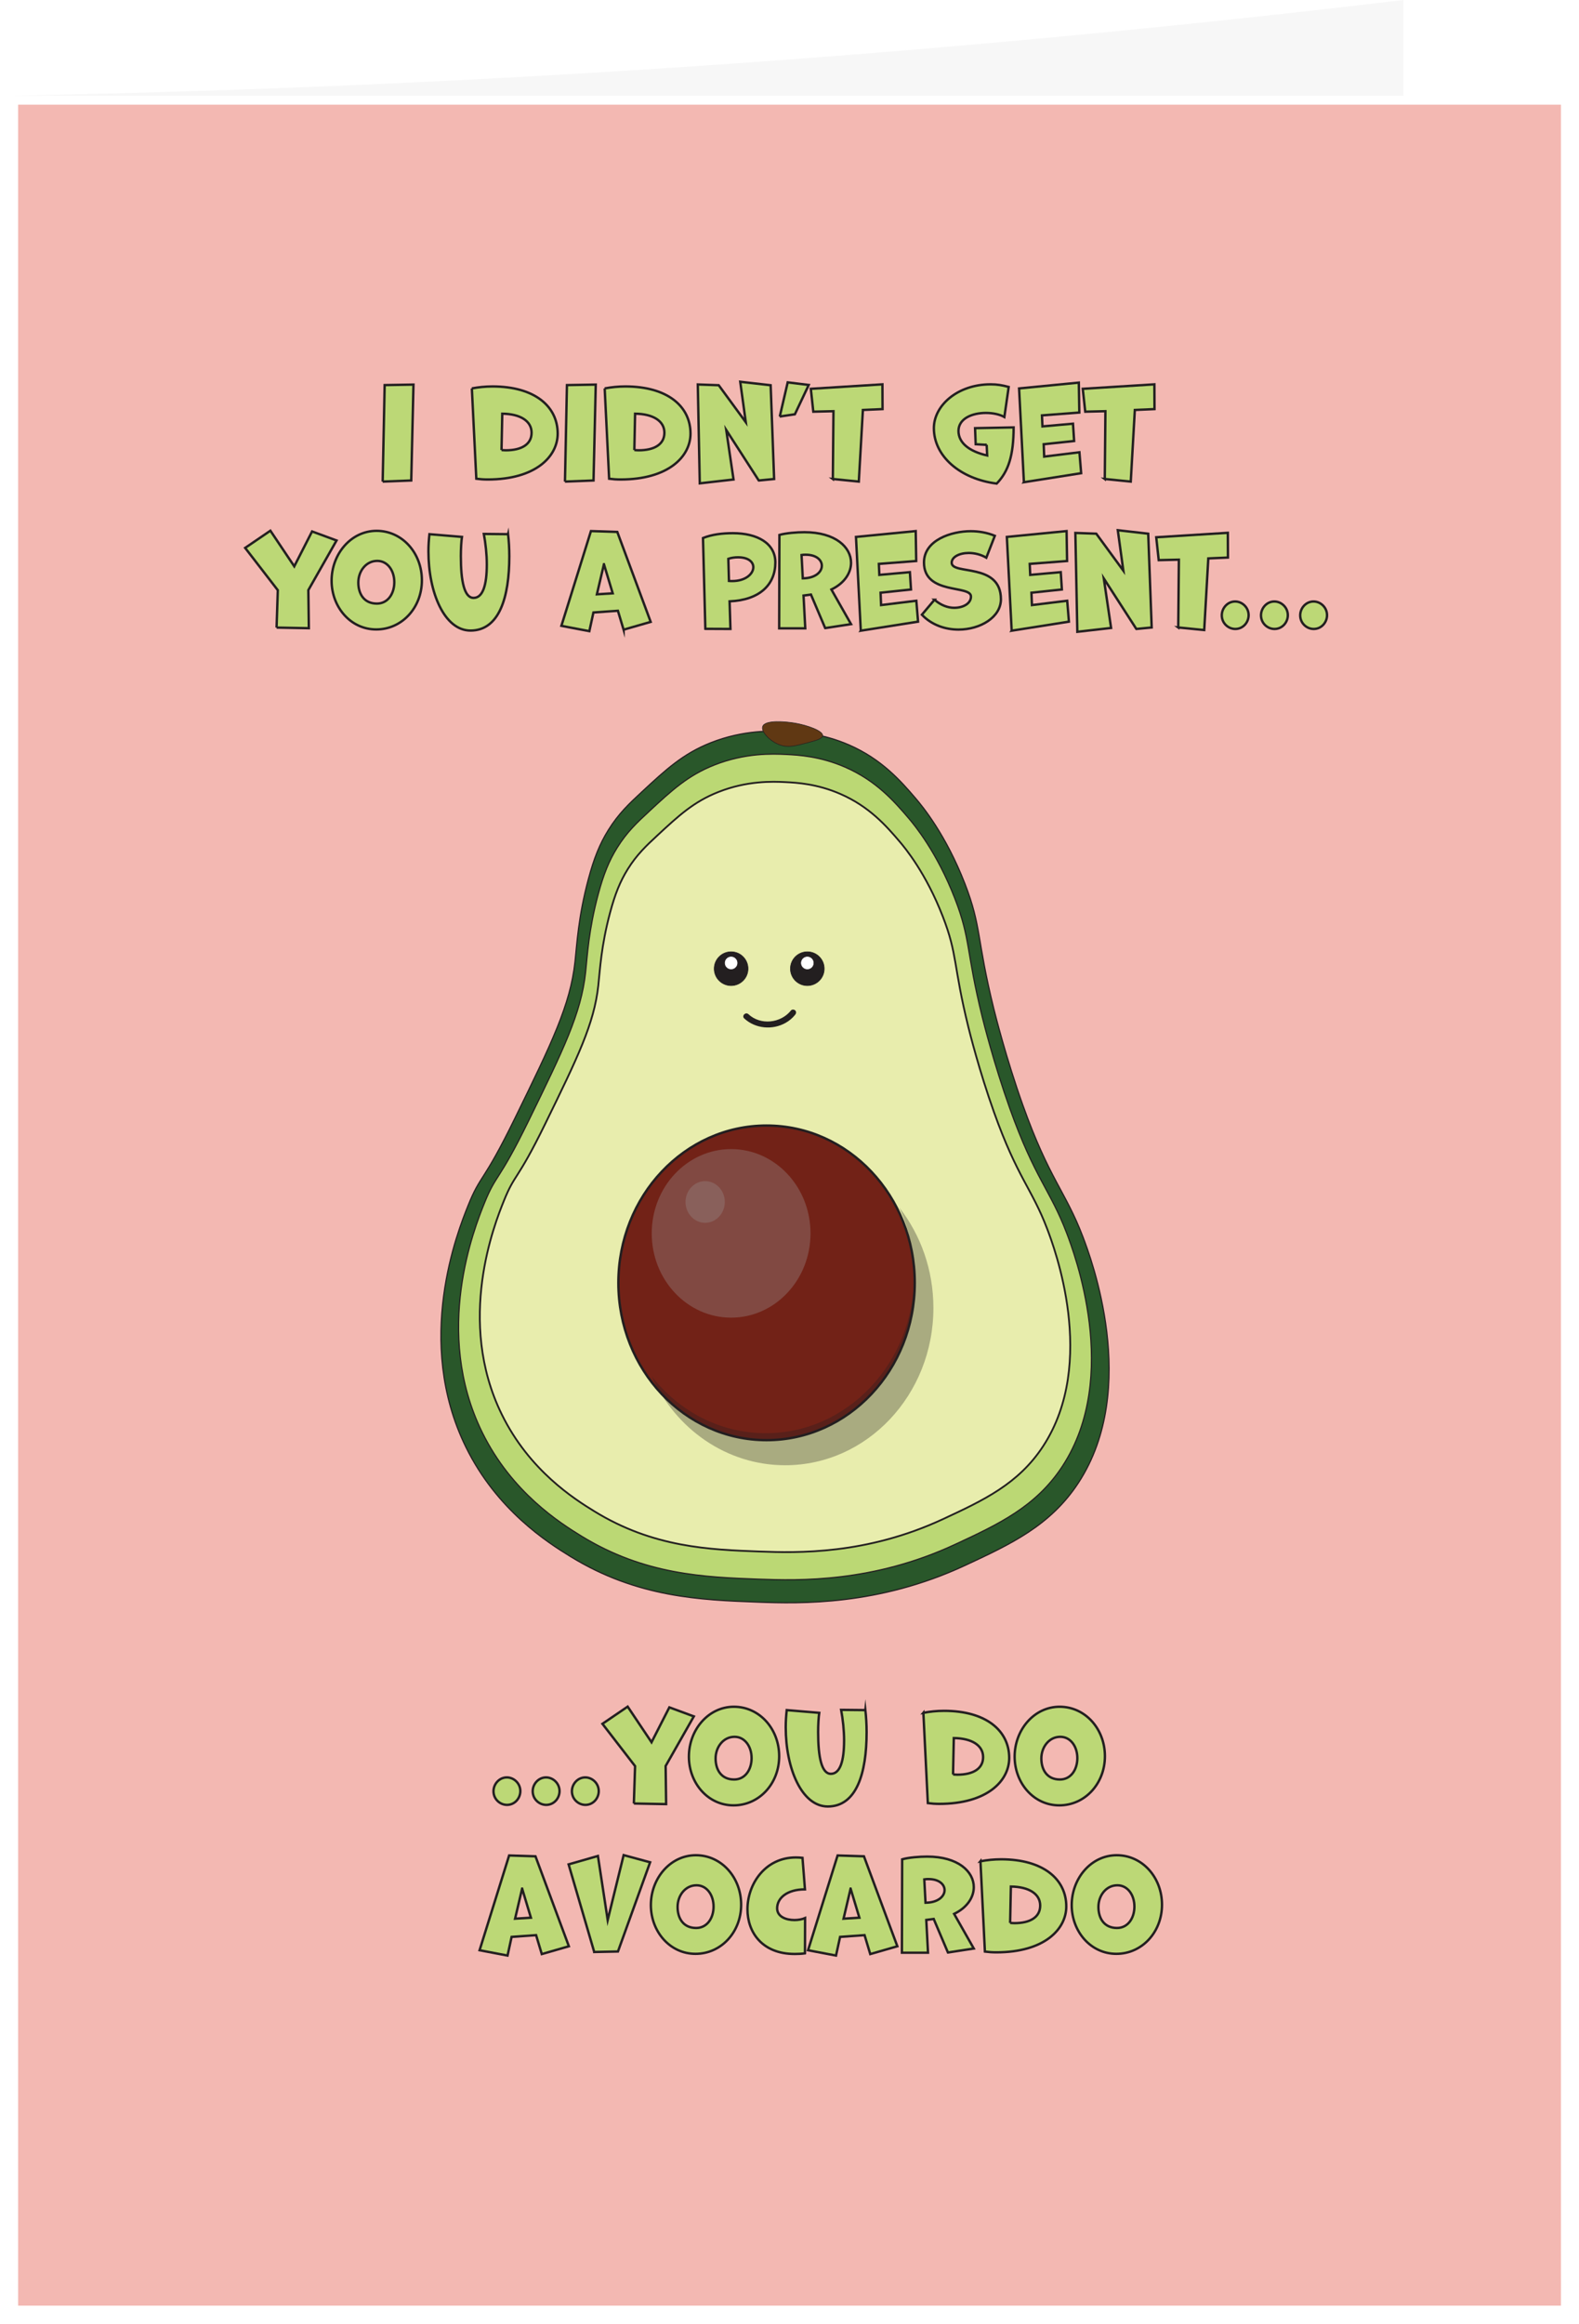 <svg viewBox="0 0 1320.24 1942.15" xmlns:xlink="http://www.w3.org/1999/xlink" xmlns="http://www.w3.org/2000/svg" id="a"><defs><filter filterUnits="userSpaceOnUse" id="b"><feOffset dy="7" dx="7"></feOffset><feGaussianBlur stdDeviation="5" result="c"></feGaussianBlur><feFlood flood-opacity=".5" flood-color="#000"></feFlood><feComposite operator="in" in2="c"></feComposite><feComposite in="SourceGraphic"></feComposite></filter></defs><rect stroke-width="0" filter="url(#b)" fill="#f3b8b2" height="1839.52" width="1290" y="80.48" x="8.15"></rect><path stroke-width="2" stroke-miterlimit="10" stroke="#231f20" fill="#bcd876" d="M319.97,402.51l1.65-80.66,24.09-.41-1.86,80.14-23.89.93Z"></path><path stroke-width="2" stroke-miterlimit="10" stroke="#231f20" fill="#bcd876" d="M394.52,324.64c5.38-1.03,11.27-1.65,17.27-1.65,35.26,0,54.5,16.65,54.5,39.4,0,19.23-18.51,38.36-58.53,38.36-3.21,0-6.41-.21-9.51-.62l-3.72-75.49ZM419.34,376.14c1.24.1,2.48.21,3.62.21,12.93,0,21.51-4.86,21.51-14.68s-9.41-15.72-24.51-15.92l-.62,30.4Z"></path><path stroke-width="2" stroke-miterlimit="10" stroke="#231f20" fill="#bcd876" d="M472.38,402.51l1.65-80.66,24.09-.41-1.86,80.14-23.89.93Z"></path><path stroke-width="2" stroke-miterlimit="10" stroke="#231f20" fill="#bcd876" d="M505.58,324.64c5.38-1.03,11.27-1.65,17.27-1.65,35.26,0,54.5,16.65,54.5,39.4,0,19.23-18.51,38.36-58.53,38.36-3.21,0-6.41-.21-9.51-.62l-3.72-75.49ZM530.39,376.14c1.24.1,2.48.21,3.62.21,12.93,0,21.51-4.86,21.51-14.68s-9.41-15.72-24.51-15.92l-.62,30.4Z"></path><path stroke-width="2" stroke-miterlimit="10" stroke="#231f20" fill="#bcd876" d="M634.42,401.58l-27.2-42.19,6.1,41.36-28.23,3.21-1.65-82.62,17.48.62,22.65,30.92-4.65-33.81,25.44,2.9,2.9,78.38-12.82,1.24Z"></path><path stroke-width="2" stroke-miterlimit="10" stroke="#231f20" fill="#bcd876" d="M651.99,348.11l6.62-28.54,17.58,2.17-11.58,24.51-12.62,1.86Z"></path><path stroke-width="2" stroke-miterlimit="10" stroke="#231f20" fill="#bcd876" d="M696.36,400.34l.52-56.67-16.86.41-2.07-19.13,59.87-3.72.1,20.68-16.44.72-3.41,59.87-21.72-2.17Z"></path><path stroke-width="2" stroke-miterlimit="10" stroke="#231f20" fill="#bcd876" d="M824.99,371.8l-9.2-.52-.52-13.44,32.26-.62c-.1,23.47-4.24,36.61-14.17,46.95-30.4-3.83-52.53-22.75-52.53-46.33,0-18.82,19.65-36.61,47.46-36.61,5.48,0,9.62.72,15.1,2.17l-3.62,25.13c-3.83-2.17-9.51-3.41-15.41-3.41-11.17,0-22.85,4.45-22.96,14.99,0,10.13,9.1,17.17,23.99,20.58l-.41-8.89Z"></path><path stroke-width="2" stroke-miterlimit="10" stroke="#231f20" fill="#bcd876" d="M856.11,403.02l-4.03-78.38,49.95-4.86.41,25.02-31.23,2.38.41,9.2,25.54-2.27.93,14.48-25.44,2.69.41,10.34,29.47-3.62,1.45,17.48-47.88,7.55Z"></path><path stroke-width="2" stroke-miterlimit="10" stroke="#231f20" fill="#bcd876" d="M923.74,400.34l.52-56.67-16.86.41-2.07-19.13,59.87-3.72.1,20.68-16.44.72-3.41,59.87-21.72-2.17Z"></path><path stroke-width="2" stroke-miterlimit="10" stroke="#231f20" fill="#bcd876" d="M231.25,524.52l1.03-31.23-27.3-35.37,21.1-14.37,19.96,29.78,14.89-29.16,20.47,7.55-23.58,41.47.41,31.85-26.99-.52Z"></path><path stroke-width="2" stroke-miterlimit="10" stroke="#231f20" fill="#bcd876" d="M277.26,485.33c0-22.34,16.24-41.67,37.64-41.67s37.85,18.51,37.85,41.36-16.65,41.05-38.16,41.05-37.33-18.72-37.33-40.74ZM329.69,486.57c0-9.62-5.58-17.79-14.27-17.79-9.31,0-15.82,8.48-15.82,18.1s4.86,17.58,15.51,17.58c9.31,0,14.58-8.38,14.58-17.89Z"></path><path stroke-width="2" stroke-miterlimit="10" stroke="#231f20" fill="#bcd876" d="M424.82,446.45c.62,5.69,1.03,11.79,1.03,18.41,0,34.33-8.38,62.15-32.47,62.15-21.72,0-35.16-31.64-35.16-66.18,0-4.86.31-9.62.83-14.37l27.2,2.27c-.52,3.41-.93,9.72-.93,16.03,0,21.1,2.9,34.95,10.65,34.95s11.06-10.75,11.06-27.92c0-8.48-1.03-17.58-2.48-25.54l20.27.21Z"></path><path stroke-width="2" stroke-miterlimit="10" stroke="#231f20" fill="#bcd876" d="M521.4,526.28l-4.76-15.82-20.47,1.45-3.41,15.61-23.37-4.45,24.71-79.21,22.03.72,27.92,75.18-22.65,6.51ZM504.96,471.58l-5.89,25.13,13.24-.83-7.34-24.3Z"></path><path stroke-width="2" stroke-miterlimit="10" stroke="#231f20" fill="#bcd876" d="M589.75,525.56l-1.96-75.9c7.55-3,16.13-4.03,25.03-4.03,20.47,0,35.47,8.48,35.47,24.4,0,18.51-12.93,31.44-38.26,32.57l.72,23.06-20.99-.1ZM609.5,485.54c.93.1,1.86.1,2.69.1,11.27,0,17.68-6.1,17.68-11.58,0-4.34-4.03-8.27-12.82-8.27-2.79,0-5.69.41-8.07,1.24l.52,18.51Z"></path><path stroke-width="2" stroke-miterlimit="10" stroke="#231f20" fill="#bcd876" d="M689.95,524.94l-11.89-28.02-6.21.83,1.45,27.4h-21.82l.21-78.07c5.38-1.55,14.58-2.27,20.89-2.27,26.06,0,38.99,12.62,38.99,25.54,0,8.48-5.48,17.06-16.44,22.34l16.44,28.95-21.61,3.31ZM671.23,483.37c10.55-.1,15.92-5.38,15.92-10.55,0-4.65-4.45-9.2-13.44-9.2-1.14,0-2.38,0-3.52.21l1.03,19.54Z"></path><path stroke-width="2" stroke-miterlimit="10" stroke="#231f20" fill="#bcd876" d="M719.73,527.11l-4.03-78.38,49.95-4.86.41,25.02-31.23,2.38.41,9.2,25.54-2.27.93,14.48-25.44,2.69.41,10.34,29.47-3.62,1.45,17.48-47.88,7.55Z"></path><path stroke-width="2" stroke-miterlimit="10" stroke="#231f20" fill="#bcd876" d="M781.35,501.26c5.48,4.76,11.38,6.72,16.44,6.72,7.86,0,14.06-3.72,14.06-9.41,0-9.93-39.29-1.14-39.29-28.44,0-18.82,22.96-26.16,39.09-26.16,6.62,0,13.55,1.14,20.16,3.83l-7.13,18.3c-4.76-2.79-10.03-3.93-14.68-3.93-7.86,0-14.27,3.31-14.27,8.17,0,10.44,41.16-.41,41.16,30.51,0,14.99-17.17,25.33-35.47,25.33-10.96,0-22.34-3.72-30.61-12.41l10.55-12.51Z"></path><path stroke-width="2" stroke-miterlimit="10" stroke="#231f20" fill="#bcd876" d="M845.88,527.11l-4.03-78.38,49.95-4.86.41,25.02-31.23,2.38.41,9.2,25.54-2.27.93,14.48-25.44,2.69.41,10.34,29.47-3.62,1.45,17.48-47.88,7.55Z"></path><path stroke-width="2" stroke-miterlimit="10" stroke="#231f20" fill="#bcd876" d="M950.11,525.66l-27.2-42.19,6.1,41.36-28.23,3.21-1.65-82.62,17.48.62,22.65,30.92-4.65-33.81,25.44,2.9,2.9,78.38-12.82,1.24Z"></path><path stroke-width="2" stroke-miterlimit="10" stroke="#231f20" fill="#bcd876" d="M985.16,524.42l.52-56.67-16.86.41-2.07-19.13,59.87-3.72.1,20.68-16.44.72-3.41,59.87-21.72-2.17Z"></path><path stroke-width="2" stroke-miterlimit="10" stroke="#231f20" fill="#bcd876" d="M1021.56,514.29c0-6.1,4.86-11.58,11.17-11.58,5.79,0,11.27,4.86,11.27,11.48,0,5.89-4.55,11.48-11.17,11.48-5.79,0-11.27-4.76-11.27-11.38Z"></path><path stroke-width="2" stroke-miterlimit="10" stroke="#231f20" fill="#bcd876" d="M1054.34,514.29c0-6.1,4.86-11.58,11.17-11.58,5.79,0,11.27,4.86,11.27,11.48,0,5.89-4.55,11.48-11.17,11.48-5.79,0-11.27-4.76-11.27-11.38Z"></path><path stroke-width="2" stroke-miterlimit="10" stroke="#231f20" fill="#bcd876" d="M1087.12,514.29c0-6.1,4.86-11.58,11.17-11.58,5.79,0,11.27,4.86,11.27,11.48,0,5.89-4.55,11.48-11.17,11.48-5.79,0-11.27-4.76-11.27-11.38Z"></path><path stroke-width="2" stroke-miterlimit="10" stroke="#231f20" fill="#bcd876" d="M412.62,1497.09c0-6.1,4.86-11.58,11.17-11.58,5.79,0,11.27,4.86,11.27,11.48,0,5.89-4.55,11.48-11.17,11.48-5.79,0-11.27-4.76-11.27-11.38Z"></path><path stroke-width="2" stroke-miterlimit="10" stroke="#231f20" fill="#bcd876" d="M445.4,1497.09c0-6.1,4.86-11.58,11.17-11.58,5.79,0,11.27,4.86,11.27,11.48,0,5.89-4.55,11.48-11.17,11.48-5.79,0-11.27-4.76-11.27-11.38Z"></path><path stroke-width="2" stroke-miterlimit="10" stroke="#231f20" fill="#bcd876" d="M478.18,1497.09c0-6.1,4.86-11.58,11.17-11.58,5.79,0,11.27,4.86,11.27,11.48,0,5.89-4.55,11.48-11.17,11.48-5.79,0-11.27-4.76-11.27-11.38Z"></path><path stroke-width="2" stroke-miterlimit="10" stroke="#231f20" fill="#bcd876" d="M529.98,1507.32l1.03-31.23-27.3-35.37,21.1-14.37,19.96,29.78,14.89-29.16,20.47,7.55-23.58,41.47.41,31.85-26.99-.52Z"></path><path stroke-width="2" stroke-miterlimit="10" stroke="#231f20" fill="#bcd876" d="M576,1468.13c0-22.34,16.24-41.67,37.64-41.67s37.85,18.51,37.85,41.36-16.65,41.05-38.16,41.05-37.33-18.72-37.33-40.74ZM628.42,1469.37c0-9.62-5.58-17.79-14.27-17.79-9.31,0-15.82,8.48-15.82,18.1s4.86,17.58,15.51,17.58c9.31,0,14.58-8.38,14.58-17.89Z"></path><path stroke-width="2" stroke-miterlimit="10" stroke="#231f20" fill="#bcd876" d="M723.56,1429.25c.62,5.69,1.03,11.79,1.03,18.41,0,34.33-8.38,62.15-32.47,62.15-21.72,0-35.16-31.64-35.16-66.18,0-4.86.31-9.62.83-14.37l27.2,2.28c-.52,3.41-.93,9.72-.93,16.03,0,21.09,2.9,34.95,10.65,34.95s11.06-10.75,11.06-27.92c0-8.48-1.03-17.58-2.48-25.54l20.27.21Z"></path><path stroke-width="2" stroke-miterlimit="10" stroke="#231f20" fill="#bcd876" d="M772.05,1431.53c5.38-1.03,11.27-1.66,17.27-1.66,35.26,0,54.5,16.65,54.5,39.4,0,19.23-18.51,38.36-58.53,38.36-3.21,0-6.41-.21-9.51-.62l-3.72-75.49ZM796.87,1483.02c1.24.1,2.48.21,3.62.21,12.93,0,21.51-4.86,21.51-14.68s-9.41-15.72-24.51-15.92l-.62,30.4Z"></path><path stroke-width="2" stroke-miterlimit="10" stroke="#231f20" fill="#bcd876" d="M848.36,1468.13c0-22.34,16.24-41.67,37.64-41.67s37.85,18.51,37.85,41.36-16.65,41.05-38.16,41.05-37.33-18.72-37.33-40.74ZM900.79,1469.37c0-9.62-5.58-17.79-14.27-17.79-9.31,0-15.82,8.48-15.82,18.1s4.86,17.58,15.51,17.58c9.31,0,14.58-8.38,14.58-17.89Z"></path><path stroke-width="2" stroke-miterlimit="10" stroke="#231f20" fill="#bcd876" d="M453,1633.17l-4.76-15.82-20.47,1.45-3.41,15.61-23.37-4.45,24.71-79.21,22.03.72,27.92,75.18-22.65,6.52ZM436.56,1578.46l-5.89,25.13,13.24-.83-7.34-24.3Z"></path><path stroke-width="2" stroke-miterlimit="10" stroke="#231f20" fill="#bcd876" d="M496.84,1631.41l-21.41-73.21,24.51-7.03,8.17,53.57,13.34-54.29,22.13,6-26.89,74.56-19.85.41Z"></path><path stroke-width="2" stroke-miterlimit="10" stroke="#231f20" fill="#bcd876" d="M544.2,1592.22c0-22.34,16.24-41.67,37.64-41.67s37.85,18.51,37.85,41.36-16.65,41.05-38.16,41.05-37.33-18.72-37.33-40.74ZM596.63,1593.46c0-9.62-5.58-17.79-14.27-17.79-9.31,0-15.82,8.48-15.82,18.1s4.86,17.58,15.51,17.58c9.31,0,14.58-8.38,14.58-17.89Z"></path><path stroke-width="2" stroke-miterlimit="10" stroke="#231f20" fill="#bcd876" d="M673.05,1632.55c-3,.41-5.89.52-8.58.52-27.3,0-39.5-18.2-39.5-37.33,0-21.09,14.79-43.33,40.43-43.33,1.86,0,3.72.1,5.58.31l2.07,26.37c-15.1,0-23.27,7.34-23.27,15.82,0,7.03,7.45,9.82,14.48,9.82,3.31,0,6.51-.62,8.89-1.66l-.1,29.47Z"></path><path stroke-width="2" stroke-miterlimit="10" stroke="#231f20" fill="#bcd876" d="M727.64,1633.17l-4.76-15.82-20.47,1.45-3.41,15.61-23.37-4.45,24.71-79.21,22.03.72,27.92,75.18-22.65,6.52ZM711.2,1578.46l-5.89,25.13,13.24-.83-7.34-24.3Z"></path><path stroke-width="2" stroke-miterlimit="10" stroke="#231f20" fill="#bcd876" d="M792.58,1631.82l-11.89-28.02-6.21.83,1.45,27.4h-21.82l.21-78.07c5.38-1.55,14.58-2.27,20.89-2.27,26.06,0,38.99,12.62,38.99,25.54,0,8.48-5.48,17.06-16.44,22.34l16.44,28.96-21.61,3.31ZM773.86,1590.25c10.55-.1,15.92-5.38,15.92-10.55,0-4.65-4.45-9.2-13.44-9.2-1.14,0-2.38,0-3.52.21l1.03,19.54Z"></path><path stroke-width="2" stroke-miterlimit="10" stroke="#231f20" fill="#bcd876" d="M819.77,1555.61c5.38-1.03,11.27-1.66,17.27-1.66,35.26,0,54.5,16.65,54.5,39.4,0,19.23-18.51,38.36-58.53,38.36-3.21,0-6.41-.21-9.51-.62l-3.72-75.49ZM844.59,1607.11c1.24.1,2.48.21,3.62.21,12.93,0,21.51-4.86,21.51-14.68s-9.41-15.72-24.51-15.92l-.62,30.4Z"></path><path stroke-width="2" stroke-miterlimit="10" stroke="#231f20" fill="#bcd876" d="M896.08,1592.22c0-22.34,16.24-41.67,37.64-41.67s37.85,18.51,37.85,41.36-16.65,41.05-38.16,41.05-37.33-18.72-37.33-40.74ZM948.51,1593.46c0-9.62-5.58-17.79-14.27-17.79-9.31,0-15.82,8.48-15.82,18.1s4.86,17.58,15.51,17.58c9.31,0,14.58-8.38,14.58-17.89Z"></path><path stroke-miterlimit="10" stroke="#231f20" fill="#29572a" d="M536.66,661.82c20.33-18.84,34.44-31.91,57.74-41.11,27.44-10.84,51.44-9.92,63.33-9.34,11,.53,30.19,1.64,52.15,11.21,27.42,11.95,43.37,30.21,55.88,44.85,5.52,6.47,25.08,30.13,40.98,71.01,14.11,36.3,9.76,46.12,24.21,104.65,1.11,4.5,10.29,41.31,24.21,80.36,22.21,62.27,35.78,72.12,50.29,110.26,6.39,16.8,48.03,126.29-3.73,205.57-23.44,35.9-56.74,51.37-94.99,69.15-72.27,33.58-137.4,31.91-173.22,30.58-47.33-1.75-100.56-3.72-156.46-38.05-18.86-11.58-61.49-38.52-87.54-91.57-43.56-88.71-6.59-180.79,1.86-201.83,10.68-26.59,12.16-17.75,39.11-72.88,30.89-63.17,46.34-94.76,50.29-130.82,1.59-14.49,2.67-37.48,11.18-69.15,4.72-17.57,9.48-29.44,16.76-41.11,8.53-13.67,17.32-21.93,27.94-31.77Z"></path><path stroke-miterlimit="10" stroke="#231f20" fill="#bbd874" d="M542.53,678.34c19.26-17.84,32.63-30.23,54.7-38.95,25.99-10.27,48.73-9.4,59.99-8.85,10.42.51,28.59,1.55,49.4,10.62,25.98,11.32,41.08,28.62,52.93,42.49,5.23,6.12,23.76,28.54,38.82,67.27,13.37,34.39,9.25,43.69,22.94,99.14,1.05,4.26,9.74,39.13,22.94,76.12,21.04,58.99,33.9,68.32,47.64,104.45,6.05,15.91,45.5,119.63-3.53,194.73-22.2,34.01-53.75,48.66-89.98,65.5-68.46,31.81-130.15,30.22-164.09,28.97-44.84-1.66-95.26-3.53-148.21-36.05-17.86-10.97-58.25-36.49-82.93-86.74-41.27-84.03-6.24-171.26,1.76-191.19,10.11-25.19,11.52-16.82,37.05-69.04,29.26-59.84,43.89-89.76,47.64-123.92,1.5-13.72,2.53-35.5,10.59-65.5,4.47-16.64,8.98-27.89,15.88-38.95,8.08-12.95,16.41-20.78,26.47-30.09Z"></path><path stroke-width="1.5" stroke-miterlimit="10" stroke="#231f20" fill="#e8edad" d="M549.61,698.26c17.97-16.65,30.44-28.2,51.03-36.33,24.25-9.58,45.46-8.77,55.97-8.26,9.72.47,26.68,1.45,46.09,9.91,24.23,10.56,38.33,26.7,49.38,39.64,4.88,5.71,22.17,26.62,36.21,62.76,12.47,32.08,8.63,40.76,21.4,92.49.98,3.97,9.09,36.51,21.4,71.02,19.63,55.03,31.62,63.74,44.44,97.44,5.65,14.84,42.45,111.61-3.29,181.67-20.71,31.73-50.14,45.4-83.95,61.11-63.87,29.67-121.42,28.2-153.08,27.02-41.83-1.55-88.87-3.29-138.27-33.63-16.66-10.23-54.34-34.04-77.36-80.93-38.5-78.39-5.82-159.78,1.65-178.37,9.44-23.5,10.74-15.69,34.57-64.41,27.3-55.83,40.95-83.74,44.44-115.61,1.4-12.8,2.36-33.12,9.88-61.11,4.17-15.53,8.38-26.02,14.81-36.33,7.54-12.08,15.31-19.38,24.69-28.08Z"></path><ellipse stroke-width="2" stroke-miterlimit="10" stroke="#231f20" fill="#722217" ry="131.47" rx="123.91" cy="1072.18" cx="640.94"></ellipse><ellipse stroke-width="0" opacity=".43" fill="#967f7d" ry="70.44" rx="66.38" cy="1030.82" cx="611.31"></ellipse><ellipse stroke-width="0" opacity=".43" fill="#967f7d" ry="17.42" rx="16.42" cy="1004.58" cx="589.61"></ellipse><path stroke-width="0" opacity=".32" fill="#231f20" d="M751.9,1009.2c7.88,17.28,12.29,36.67,12.29,57.16,0,72.61-55.47,131.47-123.91,131.47-38.35,0-72.64-18.49-95.36-47.53,20.04,43.98,62.49,74.31,111.61,74.31,68.43,0,123.91-58.86,123.91-131.47,0-31.91-10.72-61.17-28.54-83.94Z"></path><path stroke-width="0" fill="#231f20" d="M622.27,851.19c9.28,8.64,23.69,9.88,34.63,3.68,3.07-1.74,5.82-4.07,8.01-6.83.84-1.06,1.03-2.5,0-3.54-.87-.87-2.69-1.06-3.54,0-8.5,10.71-25.42,12.62-35.58,3.15-2.35-2.19-5.9,1.34-3.54,3.54h0Z"></path><circle stroke-width=".5" stroke-miterlimit="10" stroke="#231f20" fill="#231f20" r="14.14" cy="809.61" cx="675.03"></circle><circle stroke-width=".5" stroke-miterlimit="10" stroke="#231f20" fill="#fff" r="5.52" cy="804.83" cx="675.03"></circle><path stroke-width=".5" stroke-miterlimit="10" stroke="#231f20" fill="#603813" d="M637.69,607.14c-1.6,4.4,6.18,12.53,14.34,15.44,6.93,2.47,13.13.84,22.61-1.65,7.29-1.92,13.03-3.43,13.24-6.07.32-4.12-13.08-8.76-23.16-10.48-7.53-1.28-24.95-2.95-27.02,2.76Z"></path><circle stroke-width=".5" stroke-miterlimit="10" stroke="#231f20" fill="#231f20" r="14.14" cy="809.61" cx="611.31"></circle><circle stroke-width=".5" stroke-miterlimit="10" stroke="#231f20" fill="#fff" r="5.52" cy="804.83" cx="611.31"></circle><path stroke-width="0" fill="#f7f7f7" d="M6.83,80c197.37-3.59,400.4-12.32,608.77-27.06,190.78-13.5,376.8-31.38,557.85-52.94v80H6.83Z"></path></svg>